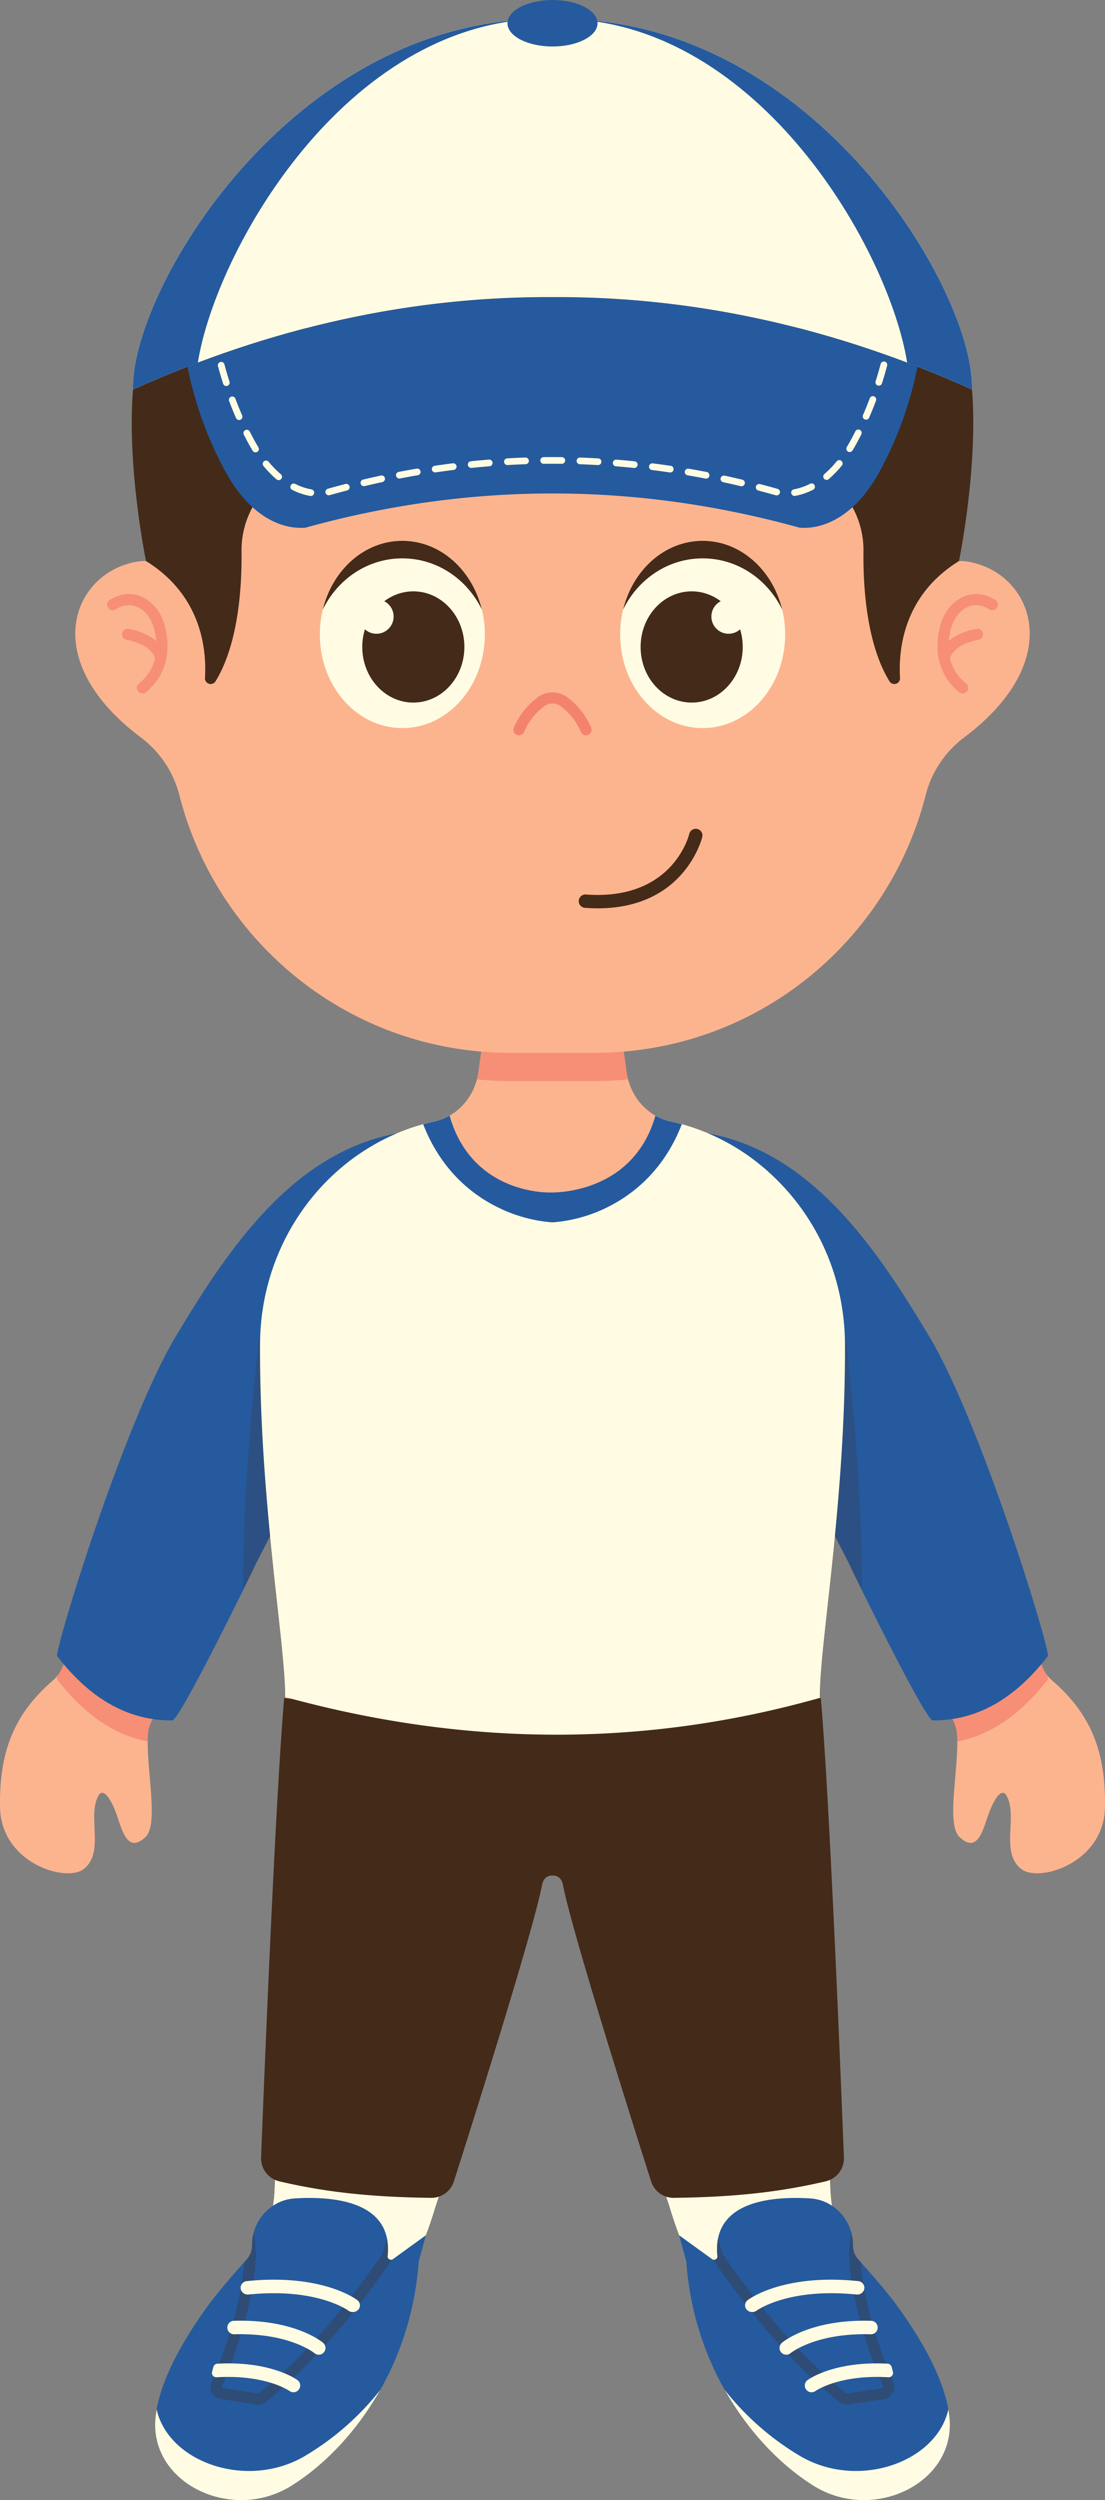 <svg id="Layer_1" data-name="Layer 1" xmlns="http://www.w3.org/2000/svg" viewBox="0 0 500 1130.653"><rect x="0" y="0" width="500" height="1130.653" fill="#808080" stroke="none"/><title>Kids</title><path d="M23.809,760.087a16.931,16.931,0,0,0,5.443-9.1c16-70.721,64.345-178.942,91.438-203.469,25.785-23.343,56.426-33.522,56.426-33.522L128.577,670.949c-16.145,37.658-36.21,72.155-58.75,105.239a16.889,16.889,0,0,0-2.927,8.663c-.779,15.416,5.073,40.1-1.069,45.93-7.887,7.493-10.457-2.586-12.817-9.465-2.808-8.185-6.371-12.875-8.4-9.359-5.389,9.334,2.99,25.675-6.737,33.3-7.988,6.261-37.464-2.68-37.859-28C-.351,793.658,5.46,775.908,23.809,760.087Z" fill="#fcb48f"/><g opacity="0.3"><path d="M173.912,524.354c-44.263,11.115-72.187,53.542-94.4,90.582-1.9,3.166-3.848,6.748-5.826,10.651-18.569,40.38-36,88.1-44.439,125.4a17.018,17.018,0,0,1-3.217,6.752,4.229,4.229,0,0,0-.151,1.8c14.388,18.6,28.768,25.656,40.947,28,0-.92.025-1.82.069-2.686a16.889,16.889,0,0,1,2.927-8.663c22.54-33.084,42.605-67.581,58.75-105.239Z" fill="#e8393d"/></g><path d="M476.191,760.087a16.931,16.931,0,0,1-5.443-9.1c-16-70.721-64.345-178.942-91.438-203.469-25.785-23.343-56.426-33.522-56.426-33.522l48.539,156.955c16.145,37.658,36.21,72.155,58.75,105.239a16.889,16.889,0,0,1,2.927,8.663c.779,15.416-5.073,40.1,1.069,45.93,7.887,7.493,10.457-2.586,12.817-9.465,2.808-8.185,6.371-12.875,8.4-9.359,5.389,9.334-2.99,25.675,6.737,33.3,7.988,6.261,37.464-2.68,37.859-28C500.351,793.658,494.54,775.908,476.191,760.087Z" fill="#fcb48f"/><g opacity="0.3"><path d="M474.116,759.534a4.229,4.229,0,0,0-.151-1.8,17.018,17.018,0,0,1-3.217-6.752c-8.435-37.3-25.87-85.018-44.439-125.4-1.978-3.9-3.928-7.485-5.826-10.651-22.208-37.04-50.132-79.467-94.395-90.582l45.335,146.595c16.145,37.658,36.21,72.155,58.75,105.239a16.889,16.889,0,0,1,2.927,8.663c.044.866.064,1.766.069,2.686C445.348,785.19,459.728,778.129,474.116,759.534Z" fill="#e8393d"/></g><path d="M380.62,1010.361c-4.28-7.223-4.94-17.048-5.05-24.885-.555-39.36-2.727-82.894-6.231-129.86-.639-8.568,1.721-78.91,1.6-87.732-.313-23.583,11.661-87.972,11.4-159.9-.183-49.715-34.05-91.085-78.962-100.838-10.419-2.263-18.28-11.244-19.816-22.229l-3.984-28.5H220.423l-3.984,28.5c-1.536,10.985-9.4,19.966-19.816,22.229-44.912,9.753-78.779,51.123-78.962,100.838-.265,71.929,11.709,136.318,11.4,159.9-.117,8.822,2.243,79.164,1.6,87.732-3.5,46.966-5.676,90.5-6.231,129.86-.11,7.837-.77,17.662-5.05,24.885-15.422,26.028-23.925,43.117-9.465,55.365,22.669,19.2,66.455,1.253,87.11-67.75a1284.162,1284.162,0,0,0,39.907-151.351,13.372,13.372,0,0,1,12.959-10.949h.218a13.372,13.372,0,0,1,12.959,10.949,1284.162,1284.162,0,0,0,39.907,151.351c20.655,69,64.441,86.954,87.11,67.75C404.545,1053.478,396.042,1036.389,380.62,1010.361Z" fill="#fcb48f"/><path d="M390.085,1065.726c14.46-12.248,5.957-29.337-9.465-55.365-4.28-7.223-4.94-17.048-5.05-24.885-.02-1.372-.046-2.762-.069-4.145-34.8-10.069-62.958,2.227-74.993,9.11q1.224,3.773,2.467,7.535C323.63,1066.979,367.416,1084.93,390.085,1065.726Z" fill="#fffce3"/><path d="M124.5,981.331c-.023,1.383-.049,2.773-.069,4.145-.11,7.837-.77,17.662-5.05,24.885-15.422,26.028-23.925,43.117-9.465,55.365,22.669,19.2,66.455,1.253,87.11-67.75q1.248-3.76,2.467-7.535C187.458,983.558,159.3,971.262,124.5,981.331Z" fill="#fffce3"/><path d="M367.819,675.42l15.989,30.941c1.419,3.283,34.835,71.691,38.252,71.691,13.934,0,32.989-4.393,52.056-29.035,1.5-1.936-29.984-105.154-53.633-144.6-23.259-38.793-52.773-83.522-100.777-91.971Z" fill="#255a9e"/><g opacity="0.2"><path d="M382.586,603.984,363.6,661.135l4.217,14.285,15.989,30.941c.358.828,2.752,5.8,6.185,12.77C390.5,668.747,382.586,603.984,382.586,603.984Z" fill="#442a19"/></g><path d="M132.181,675.42l-15.989,30.941c-1.419,3.283-34.835,71.691-38.252,71.691-13.934,0-32.989-4.393-52.056-29.035-1.5-1.936,29.984-105.154,53.633-144.6,23.259-38.793,52.773-83.522,100.777-91.971Z" fill="#255a9e"/><g opacity="0.2"><path d="M117.414,603.984,136.4,661.135l-4.217,14.285-15.989,30.941c-.358.828-2.752,5.8-6.185,12.77C109.5,668.747,117.414,603.984,117.414,603.984Z" fill="#442a19"/></g><g opacity="0.3"><path d="M268.949,488.917a150.715,150.715,0,0,0,15.274-.782,27.814,27.814,0,0,1-.662-3.219l-3.984-28.5H220.423l-3.984,28.5a27.814,27.814,0,0,1-.662,3.219,150.715,150.715,0,0,0,15.274.782h37.9Z" fill="#e8393d"/></g><path d="M443.376,255.355c-16.144-5.41-23.038,3.614-25.983,12.28l-6.214-43.5a165.458,165.458,0,0,0-17.413-53.981c-.612-1.158-1.2-2.236-1.758-3.205A148.907,148.907,0,0,0,262.723,92.032H237.277a148.907,148.907,0,0,0-129.285,74.919c-.556.969-1.146,2.047-1.758,3.205a165.458,165.458,0,0,0-17.413,53.981l-6.214,43.5c-2.945-8.667-9.839-17.69-25.983-12.28-25.289,8.474-37.1,44.861,7,78.063A47.244,47.244,0,0,1,81.135,359.5C97.91,425.726,157.88,476.137,231.051,476.137h37.9c73.171,0,133.141-50.411,149.916-116.636a47.244,47.244,0,0,1,17.511-26.083C480.473,300.217,468.665,263.829,443.376,255.355Z" fill="#fcb48f"/><g opacity="0.3"><path d="M435.584,313.618a2.512,2.512,0,0,1-1.585-.562c-11.026-8.937-11.311-22.448-7.9-32.113,1.933-5.477,5.963-9.763,10.782-11.464,3.045-1.076,7.851-1.633,13.437,1.814a2.519,2.519,0,1,1-2.646,4.288c-3.125-1.927-6.188-2.382-9.114-1.35-3.4,1.2-6.276,4.334-7.707,8.389-1.377,3.9-4.992,17.351,6.322,26.521a2.52,2.52,0,0,1-1.588,4.477Z" fill="#e8393d"/><path d="M427.279,300.276a2.414,2.414,0,0,1-.254-.013,2.52,2.52,0,0,1-2.256-2.758c.041-.409,1.186-10.05,17.04-13.133a2.52,2.52,0,0,1,.962,4.947c-12.022,2.337-12.981,8.626-12.988,8.689A2.52,2.52,0,0,1,427.279,300.276Z" fill="#e8393d"/></g><g opacity="0.3"><path d="M64.416,313.618a2.52,2.52,0,0,1-1.588-4.477c11.314-9.17,7.7-22.618,6.322-26.521-1.43-4.055-4.311-7.191-7.707-8.389-2.925-1.033-5.991-.578-9.113,1.35a2.52,2.52,0,1,1-2.647-4.288c5.588-3.448,10.391-2.89,13.438-1.814,4.818,1.7,8.849,5.987,10.781,11.464,3.41,9.664,3.125,23.176-7.9,32.113A2.512,2.512,0,0,1,64.416,313.618Z" fill="#e8393d"/><path d="M72.721,300.276a2.52,2.52,0,0,1-2.5-2.225c-.053-.349-1.143-6.428-12.993-8.732a2.52,2.52,0,0,1,.962-4.947c15.854,3.083,17,12.724,17.04,13.133a2.519,2.519,0,0,1-2.255,2.758A2.433,2.433,0,0,1,72.721,300.276Z" fill="#e8393d"/></g><g opacity="0.4"><path d="M265.181,332.558A2.521,2.521,0,0,1,262.85,331a28.668,28.668,0,0,0-8.865-11.418,6.265,6.265,0,0,0-7.97,0A28.661,28.661,0,0,0,237.15,331a2.519,2.519,0,0,1-4.659-1.918,33.612,33.612,0,0,1,10.376-13.435,11.359,11.359,0,0,1,14.266,0,33.626,33.626,0,0,1,10.376,13.435,2.522,2.522,0,0,1-2.328,3.479Z" fill="#e8393d"/></g><path d="M429.648,1093.515c-1.541-16.477-12.713-35.536-23.6-50.579-4.933-6.817-12.756-15.607-17.71-21.168a9.355,9.355,0,0,1-2.37-6.277h0c.057-10.657-7.745-19.989-18.335-21.188q-.561-.065-1.13-.1c-17.809-1.076-44.4,1.371-41.9,26.1a1.507,1.507,0,0,1-2.424,1.35l-14.865-10.763,3.237,11.9c3.482,49.1,31.611,85.254,57.715,101.454C395.152,1140.928,432.411,1123.056,429.648,1093.515Z" fill="#255a9e"/><path d="M429.648,1093.515c-.119-1.267-.312-2.553-.54-3.848-5.3,23.737-40.353,36.242-66.451,21.4a123.587,123.587,0,0,1-34.676-30.19c11.126,19.659,26,34.5,40.284,43.367C395.152,1140.928,432.411,1123.056,429.648,1093.515Z" fill="#fffce3"/><g opacity="0.3"><path d="M403.967,1082.175a5.585,5.585,0,0,0,.28-4.924c-8.715-20.751-13.577-38.552-14.822-54.264l-1.085-1.219a9.355,9.355,0,0,1-2.37-6.277,21.6,21.6,0,0,0-.894-6.217l-.944,9.7.007.172c.7,17.3,5.755,36.943,15.463,60.056a.571.571,0,0,1-.031.511.594.594,0,0,1-.434.3l-15.841,2.429a.613.613,0,0,1-.474-.122c-18.957-15.309-37.767-36.538-55.908-63.1l-1.989-7a26.647,26.647,0,0,0-.323,8.081,1.508,1.508,0,0,1-1.962,1.592c18.454,27.046,37.636,48.695,57.016,64.346a5.643,5.643,0,0,0,3.545,1.248,5.764,5.764,0,0,0,.858-.065l15.842-2.429A5.607,5.607,0,0,0,403.967,1082.175Z" fill="#442a19"/></g><path d="M340.523,1045.6a3.316,3.316,0,0,1-2.678-1.123,2.927,2.927,0,0,1,.482-4.277c.642-.493,16.12-12.034,49.931-8.6a3.081,3.081,0,0,1,2.858,3.363,3.224,3.224,0,0,1-3.593,2.706c-30.853-3.132-44.981,7.158-45.121,7.262A3.391,3.391,0,0,1,340.523,1045.6Z" fill="#fffce3"/><path d="M397.089,1052.072a3.038,3.038,0,0,0-2.92-2.514c-27.431-.807-39.82,9.49-40.369,9.961a3.052,3.052,0,0,0,3.958,4.647c.119-.1,11.35-9.223,36.249-8.508a3.033,3.033,0,0,0,3.092-3.525Z" fill="#fffce3"/><path d="M404.038,1072.648c-.184-.74-.38-1.477-.578-2.213a2,2,0,0,0-1.817-1.477c-24.112-1.3-35.732,7.036-36.279,7.441a3.053,3.053,0,0,0,3.62,4.916c.119-.086,10.775-7.549,33-6.218a1.984,1.984,0,0,0,2.065-2.423Z" fill="#fffce3"/><path d="M70.352,1093.515c1.541-16.477,12.713-35.536,23.6-50.579,4.933-6.817,12.756-15.607,17.71-21.168a9.355,9.355,0,0,0,2.37-6.277h0c-.057-10.657,7.745-19.989,18.335-21.188q.561-.065,1.13-.1c17.809-1.076,44.4,1.371,41.9,26.1a1.507,1.507,0,0,0,2.424,1.35l14.865-10.763-3.237,11.9c-3.482,49.1-31.611,85.254-57.715,101.454C104.848,1140.928,67.589,1123.056,70.352,1093.515Z" fill="#255a9e"/><path d="M70.352,1093.515c.119-1.267.312-2.553.54-3.848,5.3,23.737,40.353,36.242,66.451,21.4a123.587,123.587,0,0,0,34.676-30.19c-11.126,19.659-26,34.5-40.284,43.367C104.848,1140.928,67.589,1123.056,70.352,1093.515Z" fill="#fffce3"/><g opacity="0.3"><path d="M96.033,1082.175a5.585,5.585,0,0,1-.28-4.924c8.715-20.751,13.577-38.552,14.822-54.264l1.085-1.219a9.355,9.355,0,0,0,2.37-6.277,21.6,21.6,0,0,1,.894-6.217l.944,9.7-.007.172c-.7,17.3-5.755,36.943-15.463,60.056a.571.571,0,0,0,.031.511.594.594,0,0,0,.434.3l15.841,2.429a.613.613,0,0,0,.474-.122c18.957-15.309,37.767-36.538,55.908-63.1l1.989-7a26.647,26.647,0,0,1,.323,8.081,1.508,1.508,0,0,0,1.962,1.592c-18.454,27.046-37.636,48.695-57.016,64.346a5.643,5.643,0,0,1-3.545,1.248,5.764,5.764,0,0,1-.858-.065l-15.842-2.429A5.607,5.607,0,0,1,96.033,1082.175Z" fill="#442a19"/></g><path d="M159.477,1045.6a3.316,3.316,0,0,0,2.678-1.123,2.927,2.927,0,0,0-.482-4.277c-.642-.493-16.12-12.034-49.931-8.6a3.081,3.081,0,0,0-2.858,3.363,3.224,3.224,0,0,0,3.593,2.706c30.853-3.132,44.981,7.158,45.121,7.262A3.391,3.391,0,0,0,159.477,1045.6Z" fill="#fffce3"/><path d="M102.911,1052.072a3.038,3.038,0,0,1,2.92-2.514c27.431-.807,39.82,9.49,40.369,9.961a3.052,3.052,0,0,1-3.958,4.647c-.119-.1-11.35-9.223-36.249-8.508a3.033,3.033,0,0,1-3.092-3.525Z" fill="#fffce3"/><path d="M95.962,1072.648c.184-.74.38-1.477.578-2.213a2,2,0,0,1,1.817-1.477c24.112-1.3,35.732,7.036,36.279,7.441a3.053,3.053,0,0,1-3.62,4.916c-.119-.086-10.775-7.549-33-6.218a1.984,1.984,0,0,1-2.065-2.423Z" fill="#fffce3"/><ellipse cx="317.948" cy="286.93" rx="37.333" ry="42.348" fill="#fffce3"/><path d="M317.948,252.516c15.71,0,29.314,9.416,35.989,23.155-4.349-17.921-18.809-31.089-35.989-31.089s-31.639,13.168-35.988,31.089C288.635,261.932,302.239,252.516,317.948,252.516Z" fill="#442a19"/><ellipse cx="312.974" cy="292.585" rx="23.106" ry="25.155" fill="#442a19"/><circle cx="329.674" cy="278.829" r="7.787" fill="#fffce3"/><ellipse cx="182.052" cy="286.93" rx="37.333" ry="42.348" fill="#fffce3"/><path d="M182.052,252.516c-15.71,0-29.314,9.416-35.989,23.155,4.349-17.921,18.809-31.089,35.989-31.089s31.639,13.168,35.988,31.089C211.365,261.932,197.761,252.516,182.052,252.516Z" fill="#442a19"/><ellipse cx="187.026" cy="292.585" rx="23.106" ry="25.155" fill="#442a19"/><circle cx="170.326" cy="278.829" r="7.787" fill="#fffce3"/><path d="M371.405,767.884,250.462,780.468l-.019,0v0h-.015v0l-.019,0-.405-.044H250l-.405.044-.019,0v0h-.015v0l-.019,0L128.6,767.884c-4.033,46.491-9.124,173.474-10.458,207.789a10.709,10.709,0,0,0,8.288,10.824c21.639,5.091,42.643,7.141,68.623,7.46a10.692,10.692,0,0,0,10.328-7.434c8.36-26.233,35.994-113.587,39.9-134.135.534-2.81,2.413-4.205,4.285-4.192h.872c1.872-.013,3.751,1.382,4.285,4.192,3.909,20.548,31.543,107.9,39.9,134.135a10.692,10.692,0,0,0,10.328,7.434c25.98-.319,46.984-2.369,68.623-7.46a10.709,10.709,0,0,0,8.288-10.824C380.529,941.358,375.438,814.375,371.405,767.884Z" fill="#442a19"/><path d="M129.059,767.462q123.291,33.867,241.884.4c-.307-23.6,11.661-87.972,11.4-159.884a108.206,108.206,0,0,0-1.6-18.207,103.824,103.824,0,0,0-42.589-67.417q-1.731-1.2-3.511-2.335A97.261,97.261,0,0,0,315.7,510.7a95.5,95.5,0,0,0-12.322-3.557q-.929-.2-1.828-.477c-.462-.14-.913-.305-1.364-.471-.119-.044-.242-.08-.359-.126a24.129,24.129,0,0,1-3.256-1.554C286.263,540.764,250,542,250,542s-36.263-1.236-46.57-37.483h0a24.279,24.279,0,0,1-3.254,1.553c-.12.047-.245.083-.366.128-.449.165-.9.33-1.358.469q-.9.273-1.828.477-2.1.456-4.177,1.006c-40.056,10.609-70.46,46.587-74.362,90.614q-.4,4.554-.423,9.218C117.4,679.494,129.229,743.545,129.059,767.462Z" fill="#fffce3"/><path d="M203.43,504.517a24.072,24.072,0,0,1-6.807,2.628c-1.73.375-3.437.814-5.133,1.282,7.935,20.51,21.655,31.328,32.465,36.913a66.927,66.927,0,0,0,25.738,7.441l.307.012.307-.012a66.927,66.927,0,0,0,25.738-7.441c10.81-5.585,24.53-16.4,32.466-36.913-1.7-.468-3.4-.907-5.134-1.282a24.072,24.072,0,0,1-6.807-2.628c-10.307,36.247-47.4,34.769-47.4,34.769S213.737,540.764,203.43,504.517Z" fill="#255a9e"/><path d="M270.483,410.781c-1.868,0-3.8-.071-5.814-.22a3.023,3.023,0,1,1,.447-6.03c39.532,2.929,46.709-27.139,46.777-27.443a3.024,3.024,0,0,1,5.9,1.317C317.719,378.745,310.079,410.781,270.483,410.781Z" fill="#442a19"/><path d="M66.072,253.732S47.386,163.412,73.579,136.2s55.77-10.647,65.234,13.014c7.238,18.1-14.122,61.021-24.573,80.218a40.43,40.43,0,0,0-4.955,19.867c.2,14.6-1.086,41.476-11.762,58.815a2.584,2.584,0,0,1-4.778-1.5C93.533,293.492,91.11,269.225,66.072,253.732Z" fill="#442a19"/><path d="M433.928,253.732s18.686-90.32-7.507-117.531-55.77-10.647-65.234,13.014c-7.238,18.1,14.122,61.021,24.573,80.218a40.43,40.43,0,0,1,4.955,19.867c-.2,14.6,1.086,41.476,11.762,58.815a2.584,2.584,0,0,0,4.778-1.5C406.467,293.492,408.89,269.225,433.928,253.732Z" fill="#442a19"/><path d="M250,8.544C132.7,6.178,58.842,131.812,60.21,176.147q93.81-42.27,189.79-41.788,95.979-.472,189.79,41.788C441.158,131.812,367.3,6.178,250,8.544Z" fill="#fffce3"/><path d="M245.282,8.529C130.726,9.563,58.86,132.41,60.21,176.147Q74.839,169.555,89.521,164C97.6,113.354,156.167,10.012,245.282,8.529Z" fill="#255a9e"/><path d="M254.718,8.529C343.833,10.012,402.405,113.354,410.479,164q14.682,5.552,29.311,12.143C441.14,132.41,369.274,9.563,254.718,8.529Z" fill="#255a9e"/><path d="M250,134.359q-83.324-.41-165.012,31.391l-.109.195a165.672,165.672,0,0,0,17.77,48.5c9.25,16.356,22.176,25.1,35.467,24.218q111.884-31,223.768,0c13.291.879,26.217-7.862,35.467-24.218a165.672,165.672,0,0,0,17.77-48.5l-.109-.195Q333.323,133.95,250,134.359Z" fill="#255a9e"/><path d="M98.153,158.715a1.511,1.511,0,0,1-1.475-1.187q-.434-1.969-.833-3.979a1.511,1.511,0,1,1,2.965-.589q.393,1.978.821,3.918a1.512,1.512,0,0,1-1.151,1.8A1.53,1.53,0,0,1,98.153,158.715Z" fill="#fffce3"/><path d="M140.658,224.318a1.634,1.634,0,0,1-.259-.021,29.029,29.029,0,0,1-8.181-2.751,1.512,1.512,0,0,1,1.367-2.7,25.934,25.934,0,0,0,7.327,2.467,1.512,1.512,0,0,1-.254,3Zm218.86-.031a1.512,1.512,0,0,1-.265-3,26.057,26.057,0,0,0,7.311-2.514,1.512,1.512,0,0,1,1.382,2.689,29.1,29.1,0,0,1-8.159,2.8A1.546,1.546,0,0,1,359.518,224.287Zm-8.1-.246a1.537,1.537,0,0,1-.411-.057c-2.62-.74-5.275-1.46-7.895-2.141a1.512,1.512,0,0,1,.761-2.926c2.639.687,5.316,1.412,7.955,2.157a1.512,1.512,0,0,1-.41,2.967Zm-202.657-.05a1.512,1.512,0,0,1-.409-2.967c2.643-.744,5.321-1.469,7.96-2.154a1.511,1.511,0,1,1,.759,2.926c-2.618.68-5.276,1.4-7.9,2.138A1.5,1.5,0,0,1,148.759,223.991Zm186.766-4.084a1.525,1.525,0,0,1-.352-.042c-2.634-.627-5.317-1.235-7.975-1.809a1.512,1.512,0,0,1,.638-2.955c2.678.578,5.382,1.191,8.038,1.824a1.512,1.512,0,0,1-.349,2.982Zm-170.865-.044a1.512,1.512,0,0,1-.348-2.983c2.654-.63,5.36-1.243,8.043-1.82a1.511,1.511,0,1,1,.637,2.955c-2.663.574-5.348,1.182-7.981,1.807A1.514,1.514,0,0,1,164.66,219.863ZM126.1,217.138a1.5,1.5,0,0,1-.978-.36,47.88,47.88,0,0,1-5.919-6.056,1.512,1.512,0,0,1,2.334-1.922,44.8,44.8,0,0,0,5.543,5.674,1.512,1.512,0,0,1-.98,2.664Zm247.929-.115a1.511,1.511,0,0,1-.984-2.659,45.039,45.039,0,0,0,5.521-5.7,1.512,1.512,0,1,1,2.34,1.914,48.03,48.03,0,0,1-5.895,6.079A1.5,1.5,0,0,1,374.032,217.023Zm-54.557-.577a1.6,1.6,0,0,1-.289-.028c-2.658-.515-5.365-1.008-8.045-1.465a1.512,1.512,0,1,1,.51-2.98c2.7.461,5.429.958,8.11,1.476a1.512,1.512,0,0,1-.286,3Zm-138.755-.038a1.512,1.512,0,0,1-.284-3c2.7-.521,5.428-1.016,8.114-1.473a1.511,1.511,0,0,1,.508,2.98c-2.665.453-5.373.945-8.05,1.461A1.494,1.494,0,0,1,180.72,216.408Zm122.57-2.728a1.544,1.544,0,0,1-.224-.016c-2.694-.4-5.421-.773-8.1-1.11a1.512,1.512,0,0,1,.376-3c2.7.34,5.452.716,8.168,1.119a1.512,1.512,0,0,1-.219,3.007Zm-106.376-.03a1.512,1.512,0,0,1-.219-3.007c2.711-.4,5.46-.775,8.171-1.115a1.512,1.512,0,1,1,.376,3c-2.69.337-5.417.709-8.1,1.106A1.541,1.541,0,0,1,196.914,213.65ZM287,211.634a1.358,1.358,0,0,1-.156-.008c-2.7-.278-5.436-.529-8.143-.746a1.511,1.511,0,1,1,.242-3.013c2.729.219,5.492.472,8.21.752a1.511,1.511,0,0,1-.153,3.015Zm-73.784-.022a1.511,1.511,0,0,1-.152-3.015c2.717-.278,5.481-.53,8.214-.748a1.512,1.512,0,0,1,.24,3.014c-2.71.216-5.451.466-8.146.742C213.317,211.61,213.265,211.612,213.213,211.612Zm57.415-1.291-.087,0c-2.725-.156-5.474-.283-8.169-.376a1.511,1.511,0,0,1,.1-3.021c2.718.094,5.489.221,8.238.378a1.512,1.512,0,0,1-.086,3.021Zm-41.041-.012a1.512,1.512,0,0,1-.085-3.021c2.727-.155,5.5-.281,8.239-.374a1.528,1.528,0,0,1,1.562,1.459,1.511,1.511,0,0,1-1.46,1.562c-2.717.093-5.466.218-8.169.371Q229.631,210.309,229.587,210.309Zm24.628-.555H254.2q-4.088-.048-8.179,0H246a1.512,1.512,0,0,1-.016-3.024q4.124-.047,8.247,0a1.512,1.512,0,0,1-.018,3.024Zm-138.59-5.173a1.508,1.508,0,0,1-1.289-.72c-.649-1.055-1.29-2.163-1.906-3.293-.717-1.317-1.425-2.669-2.105-4.016a1.512,1.512,0,0,1,2.7-1.362c.665,1.32,1.359,2.642,2.061,3.932.59,1.084,1.2,2.146,1.825,3.156a1.511,1.511,0,0,1-1.286,2.3Zm268.843-.15a1.512,1.512,0,0,1-1.289-2.3c.593-.972,1.178-1.984,1.735-3.008.735-1.352,1.455-2.727,2.139-4.088a1.512,1.512,0,0,1,2.7,1.359c-.7,1.389-1.434,2.794-2.185,4.174-.58,1.068-1.19,2.124-1.81,3.139A1.512,1.512,0,0,1,384.468,204.431ZM108.181,189.952a1.514,1.514,0,0,1-1.387-.907c-1.094-2.5-2.142-5.091-3.116-7.686a1.511,1.511,0,1,1,2.83-1.062c.956,2.545,1.984,5.082,3.057,7.537a1.513,1.513,0,0,1-1.384,2.118Zm283.707-.158a1.512,1.512,0,0,1-1.385-2.116c1.071-2.459,2.1-5,3.046-7.537a1.512,1.512,0,0,1,2.833,1.059c-.97,2.592-2.015,5.177-3.108,7.685A1.511,1.511,0,0,1,391.888,189.794ZM102.4,174.578a1.513,1.513,0,0,1-1.44-1.052c-.826-2.592-1.61-5.267-2.328-7.953a1.512,1.512,0,0,1,2.922-.781c.7,2.64,1.474,5.269,2.287,7.814a1.513,1.513,0,0,1-1.441,1.972Zm295.241-.157a1.513,1.513,0,0,1-1.441-1.97c.808-2.543,1.575-5.172,2.28-7.815a1.512,1.512,0,1,1,2.921.779c-.717,2.688-1.5,5.363-2.319,7.952A1.513,1.513,0,0,1,397.645,174.421Z" fill="#fffce3"/><path d="M401.892,158.507a1.515,1.515,0,0,1-1.477-1.836q.354-1.615.685-3.26a1.512,1.512,0,0,1,2.8-1.058l.356.665-.105.531q-.378,1.9-.789,3.769A1.511,1.511,0,0,1,401.892,158.507Z" fill="#fffce3"/><ellipse cx="250" cy="10.516" rx="20.375" ry="10.516" fill="#255a9e"/></svg>
